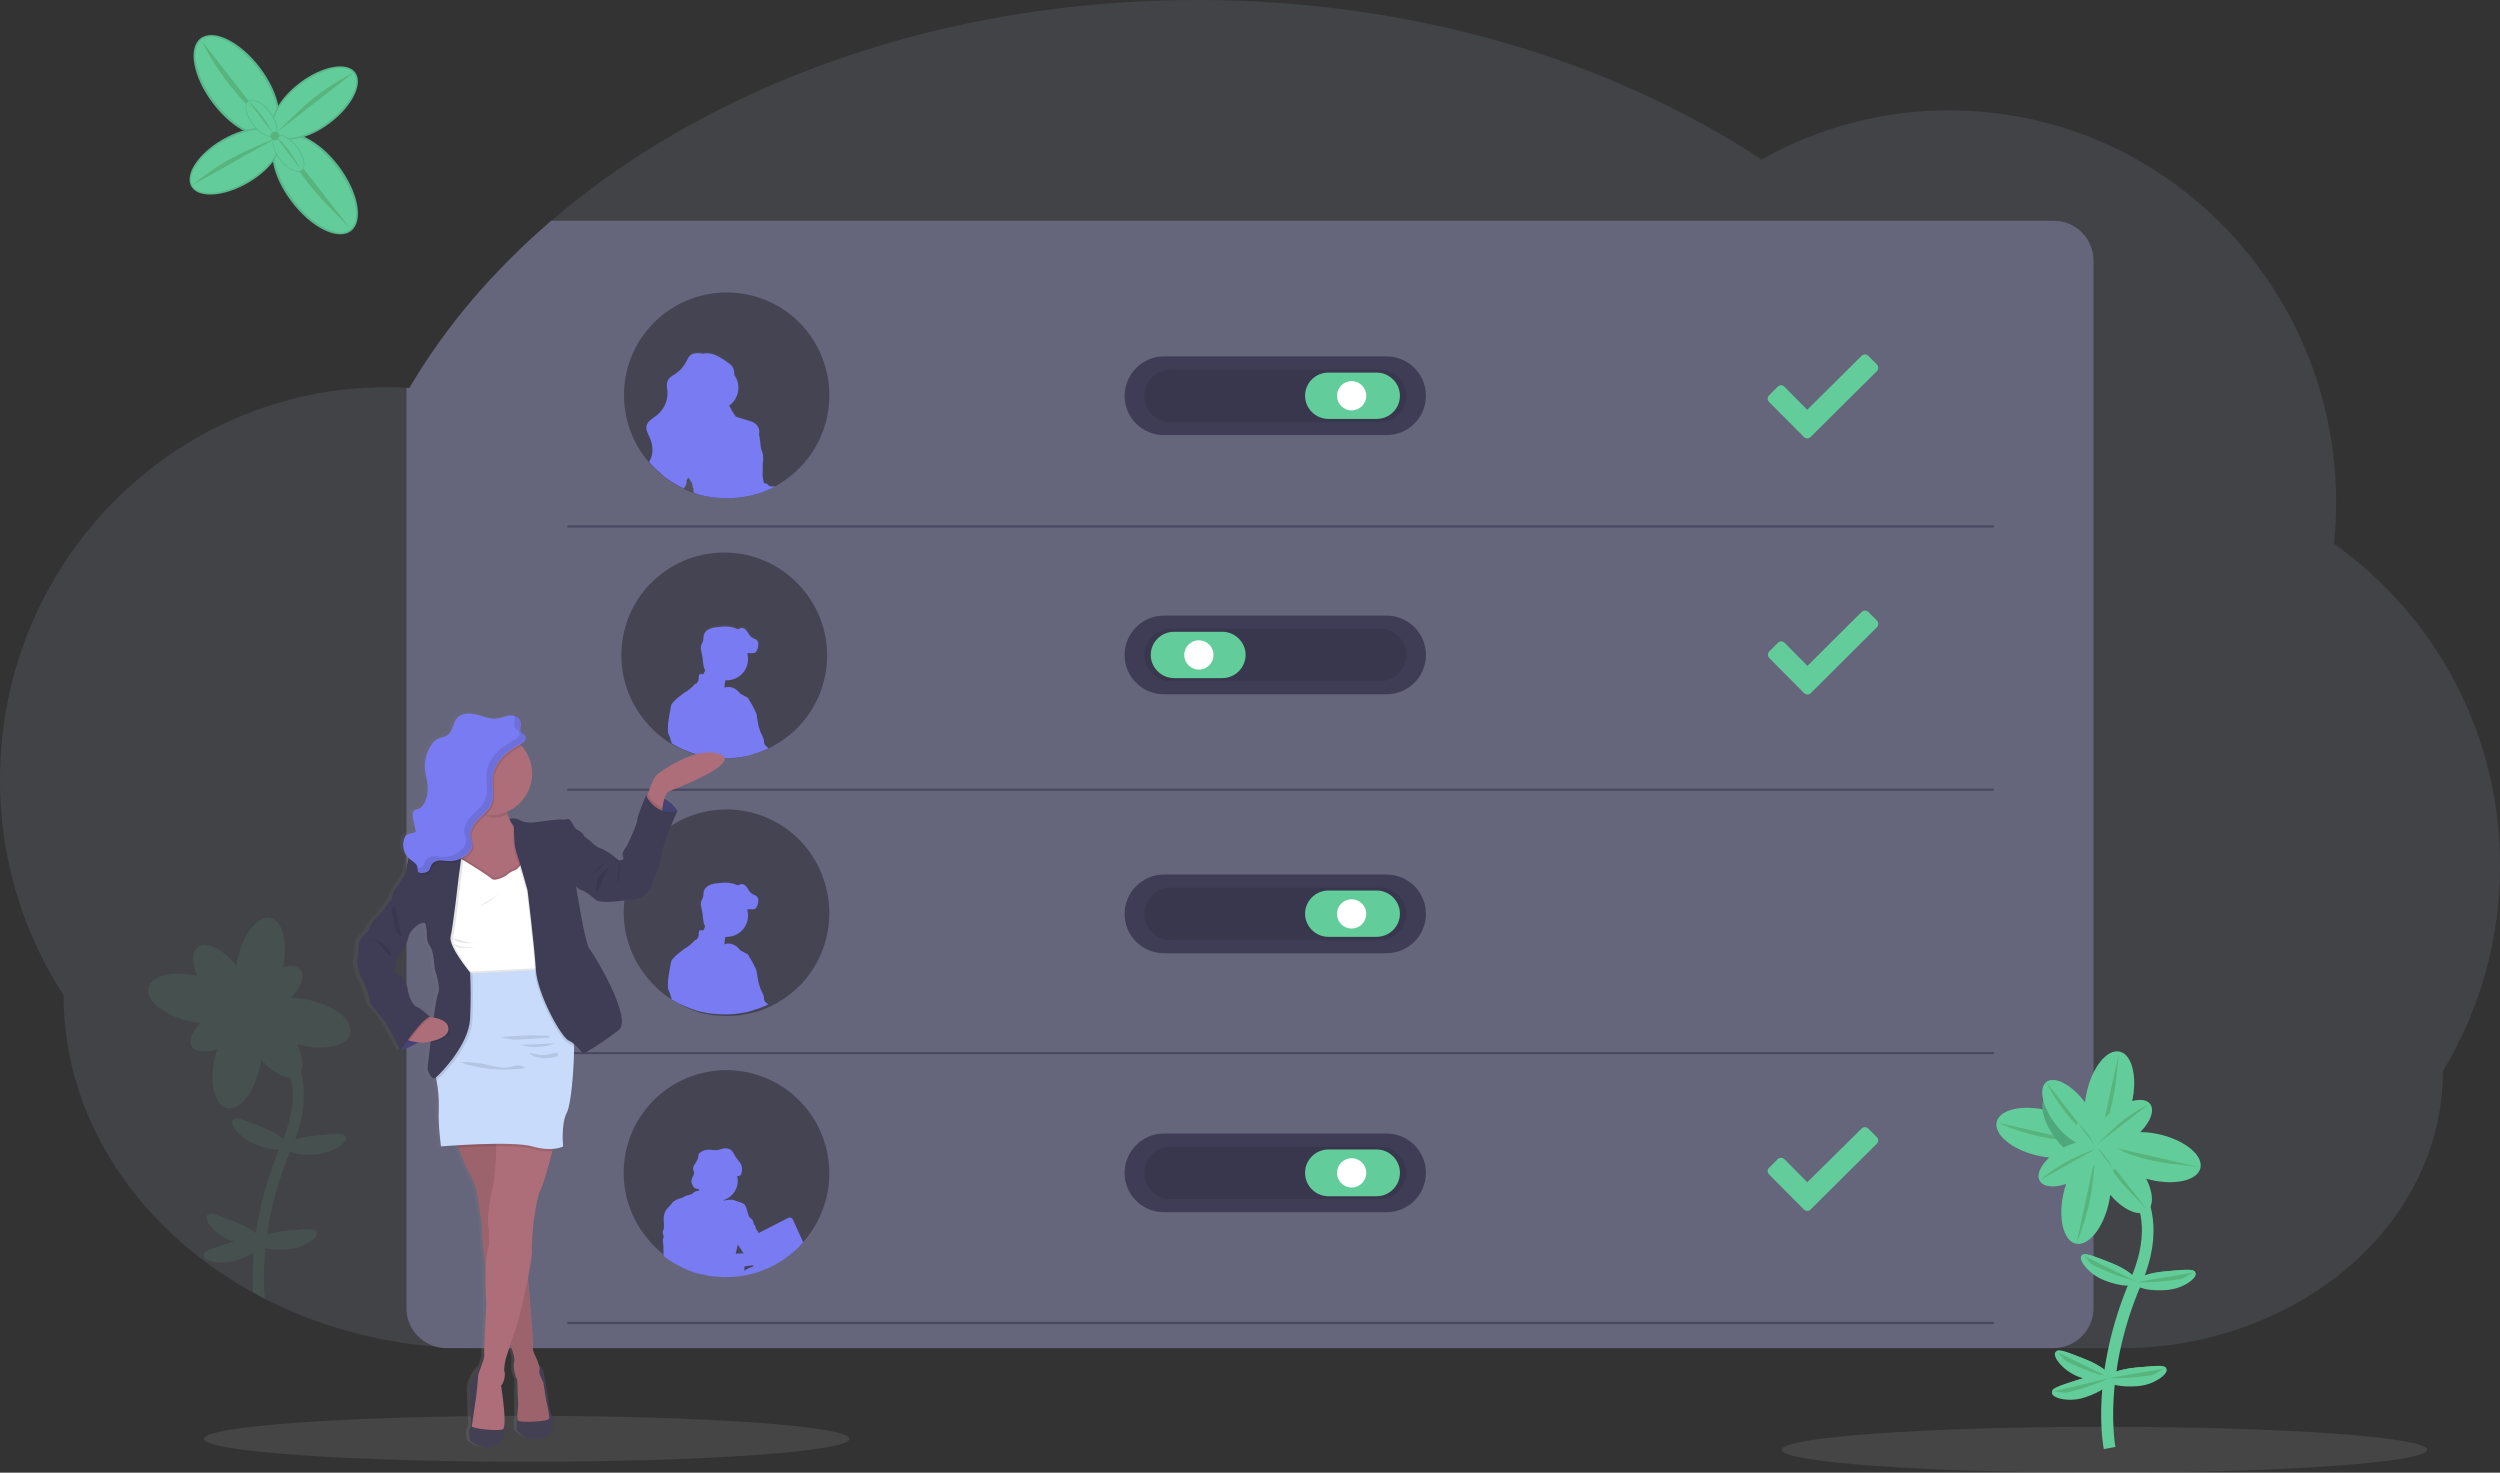 <svg version="1.1" id="ecd5be80-3d6a-430c-932f-46c231ffbb64" xmlns="http://www.w3.org/2000/svg" x="0" y="0" viewBox="0 0 1144 673.9" style="enable-background:new 0 0 1144 673.9" xml:space="preserve"><rect x="0" y="0" width="1144" height="673.9" fill="#333333" stroke="none"/><style>.st0,.st3{opacity:.1;fill:#e6e6e6;enable-background:new}.st3{opacity:.7;fill:none;stroke:#3f3d56;stroke-linecap:round;stroke-miterlimit:10}.st4{fill:#3f3d56}.st5{opacity:.1;enable-background:new}.st6{fill:#62cc9a}.st7{fill:#fff}.st8{opacity:.33;enable-background:new}.st10{fill:#797bf2}.st13{fill:#7105ff}.st15{fill:#4c4981}.st16{fill:#ae6e79}.st17{fill:#444053}.st19,.st21,.st22{opacity:.3;fill:#407d3b;enable-background:new}.st21,.st22{opacity:.1;fill:#62cc9a}.st22{opacity:.3}</style><ellipse class="st0" cx="241" cy="658.4" rx="147.7" ry="10.5"/><path d="M1144 396.2c.1 33.1-9 65.6-26.1 93.9 0 34.6-16.1 66-42.3 88.9-6.6 5.7-13.6 10.8-21.1 15.3-.3.2-.6.4-.9.5-.6.3-1.1.7-1.7 1l-.5.3c-24.8 13.8-52.7 21-81.1 20.8H217.2c-6 0-11.9-.2-17.8-.7-20.9-1.6-41.5-6.4-61.1-14.1-3.8-1.5-7.6-3.1-11.2-4.9-1.7-.8-3.5-1.7-5.2-2.5-1.1-.5-2.1-1.1-3.2-1.7-12.3-6.5-23.9-14.3-34.5-23.4-34-29.2-55.1-69.6-55.1-114.2C10 426.1-.1 391.8 0 356.7c0-99.1 79.2-179.5 177-179.5 3 0 6 .1 9 .3.4 0 .9 0 1.3.1 16.5-28.1 38.5-53.9 65-76.6C324.5 39 430.1 0 547.7 0c98.9 0 189.2 27.5 258.4 73 26.2-14.8 55.8-22.6 85.9-22.5 97.7 0 177 80.4 177 179.5 0 6.3-.3 12.5-1 18.8 47.8 33.9 76.2 88.9 76 147.4z" style="opacity:.1;fill:#c8dbfb;enable-background:new"/><path d="M958 119.3v479.2c0 10.2-8.2 18.4-18.4 18.4H204.4c-1.7 0-3.4-.2-5.1-.7-7.9-2.3-13.4-9.5-13.3-17.7v-421c.4 0 .9 0 1.3.1 16.5-28.1 38.5-53.9 65-76.6h687.3c10.2-.1 18.4 8.2 18.4 18.3z" style="fill:#65657c"/><path class="st3" d="M260 240.9h652M260 361.4h652M260 481.9h652M260 605.4h652"/><ellipse class="st0" cx="963" cy="663.4" rx="147.7" ry="10.5"/><path class="st4" d="M532.6 163.1h101.9c9.9 0 18 8 18 18 0 9.9-8 18-18 18H532.6c-9.9 0-18-8-18-18 .1-9.9 8.1-18 18-18z"/><path class="st5" d="M535.6 169.2h95.9c6.6 0 12 5.4 12 12s-5.4 12-12 12h-95.9c-6.6 0-12-5.4-12-12 .1-6.7 5.4-12 12-12z"/><path class="st6" d="M607.9 170.5h22c5.9 0 10.7 4.8 10.7 10.6 0 5.9-4.8 10.6-10.7 10.6h-22c-5.9 0-10.7-4.8-10.7-10.6 0-5.9 4.8-10.6 10.7-10.6z"/><circle class="st7" cx="618.5" cy="181.1" r="6.7"/><path class="st4" d="M532.6 400.2h101.9c9.9 0 18 8 18 18 0 9.9-8 18-18 18H532.6c-9.9 0-18-8-18-18 .1-10 8.1-18 18-18z"/><path class="st5" d="M535.6 406.2h95.9c6.6 0 12 5.4 12 12s-5.4 12-12 12h-95.9c-6.6 0-12-5.4-12-12 .1-6.6 5.4-12 12-12z"/><path class="st6" d="M607.9 407.5h22c5.9 0 10.7 4.8 10.7 10.6 0 5.9-4.8 10.6-10.7 10.6h-22c-5.9 0-10.7-4.8-10.7-10.6s4.8-10.6 10.7-10.6z"/><circle class="st7" cx="618.5" cy="418.2" r="6.7"/><path class="st4" d="M532.6 518.7h101.9c9.9 0 18 8 18 18 0 9.9-8 18-18 18H532.6c-9.9 0-18-8-18-18 .1-9.9 8.1-18 18-18z"/><path class="st5" d="M535.6 524.7h95.9c6.6 0 12 5.4 12 12s-5.4 12-12 12h-95.9c-6.6 0-12-5.4-12-12 .1-6.6 5.4-12 12-12z"/><path class="st6" d="M607.9 526h22c5.9 0 10.7 4.8 10.7 10.7 0 5.9-4.8 10.7-10.7 10.7h-22c-5.9 0-10.7-4.8-10.7-10.7 0-5.9 4.8-10.7 10.7-10.7z"/><circle class="st7" cx="618.5" cy="536.7" r="6.7"/><path class="st4" d="M532.6 281.7h101.9c9.9 0 18 8 18 18 0 9.9-8 18-18 18H532.6c-9.9 0-18-8-18-18 .1-10 8.1-18 18-18z"/><path class="st5" d="M535.6 287.7h95.9c6.6 0 12 5.4 12 12s-5.4 12-12 12h-95.9c-6.6 0-12-5.4-12-12 .1-6.7 5.4-12 12-12z"/><path class="st6" d="M559.3 310.3h-22c-5.9 0-10.7-4.8-10.7-10.6 0-5.9 4.8-10.6 10.7-10.6h22c5.9 0 10.7 4.8 10.7 10.6-.1 5.9-4.8 10.6-10.7 10.6z"/><circle class="st7" cx="548.6" cy="299.7" r="6.7"/><path class="st8" d="M379.5 181c0 16.6-8.7 31.9-22.9 40.4l-.6.4-1.2.7-1.1.6-.2.1c-.5.2-1 .5-1.5.7-1.6.7-3.2 1.4-4.9 1.9-1.1.4-2.2.7-3.3.9-2.3.6-4.6.9-6.9 1.1-1.4.1-2.9.2-4.3.2-1.7 0-3.5-.1-5.2-.3h-.3c-.6-.1-1.2-.1-1.8-.2-1.9-.3-3.7-.7-5.6-1.2l-.9-.3-.8-.3-.3-.1c-1.6-.5-3.2-1.2-4.8-1.9-2.7-1.2-5.2-2.7-7.6-4.4l-.1-.1-.1-.1-.9-.6-.6-.5c-1.3-1-2.5-2-3.6-3.2-1.1-1-2.1-2.1-3.1-3.3-16.9-19.7-14.7-49.4 5-66.3s49.4-14.7 66.3 5c7.3 8.6 11.3 19.5 11.3 30.8z"/><linearGradient id="SVGID_1_" gradientUnits="userSpaceOnUse" x1="353.471" y1="506.98" x2="353.471" y2="573.894" gradientTransform="matrix(1 0 0 -1 -28 734.96)"><stop offset="0" style="stop-color:gray;stop-opacity:.25"/><stop offset=".54" style="stop-color:gray;stop-opacity:.12"/><stop offset="1" style="stop-color:gray;stop-opacity:.1"/></linearGradient><path d="m354.7 222.2-1.2.4c-.7 0-1.3-.2-1.8-.6l-.4-.4c-.2-.3-.6-.5-.9-.5h-.6c-.1-.1-.2-.2-.2-.4-.2-.9-.4-1.8-.5-2.7-.1-1-.1-2 0-3v-2.4c.1-.9.2-1.8.2-2.7 0-1 0-1.9-.3-2.9-.1-.5-.3-1-.6-1.5-.2-1.4-.4-2.7-.5-4-.1-1-.3-2-.5-3 0-.2.1-.3.1-.5.2-1.7-.4-3.3-1.7-4.4-.4-.3-.8-.6-1.3-.8-.4-.2-.8-.3-1.2-.4l-6.3-2c-.6-.9-1.1-1.8-1.7-2.7-.5-.8-.9-1.7-1.3-2.5 4.2-3.2 5.4-9.1 2.6-13.6-.1-.2-.2-.3-.3-.5 0-.8 0-1.6-.3-2.3v-.1c-.1-.6-.4-1.2-.9-1.7l-.2-.2-.3-.3c-.4-.4-.9-.8-1.4-1.2-2.1-1.6-4.9-3.5-7.4-4.1-1.3-.3-2.6-.3-3.8 0l-.2-.1-.4-.1.3.1c-1.3-.3-2.7-.3-4.1.1-1.6.5-2.2 1.9-2.9 3.3-1.1 2.4-2.8 4.4-5 5.9-1.4.9-3 1.8-3.7 3.3s-.2 3.1-.1 4.7c.4 4.3-1.4 8.5-4.8 11.3-1.9 1.5-4.4 2.8-4.8 5.1-.3 1.7.6 3.4 1.4 4.9 1.5 3.3 2 7.4.3 10.6-.2.3-.4.6-.5.9 1 1.2 2 2.3 3 3.3 1.1 1.1 2.3 2.2 3.6 3.2l.6.5.9.6.1.1.1.1c2.4 1.7 4.9 3.2 7.5 4.5 0-.1 0-.1.1-.2v.2c1.5.7 3.1 1.4 4.7 1.9l.3.1.8.3.9.3c1.8.5 3.6.9 5.5 1.2.6.1 1.2.2 1.8.2h.3c1.7.2 3.4.3 5.1.3 1.4 0 2.8-.1 4.2-.2 2.3-.2 4.6-.6 6.8-1.2.3-.1.5-.1.8-.2.8-.2 1.6-.5 2.4-.7 1.6-.5 3.3-1.2 4.8-1.9.5-.2 1-.5 1.5-.7l.2-.1 1.2-.6c0 .1 0 .1 0 0zm-40-1.3v-1.1c0-.2.1-.3.2-.4v.5c-.1.3-.1.6-.2 1z" style="fill:url(#SVGID_1_)"/><path class="st10" d="m354.7 222.3-1.2.4c-.7 0-1.3-.2-1.9-.6l-.4-.4c-.2-.3-.6-.5-.9-.5h-.6c-.1-.1-.2-.2-.2-.4-.2-.9-.4-1.8-.5-2.7-.1-1-.1-2 0-3v-2.4c.1-.9.2-1.8.2-2.7s0-1.9-.3-2.8c-.1-.5-.3-1-.6-1.5-.2-1.3-.4-2.7-.5-4-.1-1-.3-2-.5-3 0-.2.1-.3.1-.5.2-1.6-.4-3.3-1.8-4.3-.4-.3-.8-.6-1.3-.8-.4-.2-.8-.3-1.2-.4l-6.4-2c-.6-.9-1.2-1.7-1.7-2.6-.5-.8-1-1.6-1.3-2.5 4.3-3.1 5.5-9 2.6-13.5-.1-.2-.2-.3-.3-.5 0-.8 0-1.6-.3-2.3v-.1c0-.2-.1-.5-.2-.7-.2-.3-.4-.7-.6-1l-.2-.2-.3-.3c-.4-.4-.9-.8-1.4-1.1-2.1-1.5-4.9-3.4-7.5-4-1.3-.3-2.6-.3-3.9 0l-.2-.1-.4-.1.3.1c-1.4-.3-2.8-.3-4.1.1-1.7.5-2.3 1.8-3 3.3-1.1 2.3-2.9 4.4-5 5.8-1.4.9-3 1.7-3.7 3.3s-.2 3.1-.1 4.6c.4 4.3-1.5 8.4-4.8 11.1-1.9 1.5-4.4 2.7-4.8 5.1-.3 1.7.7 3.3 1.4 4.9 1.5 3.3 2 7.3.3 10.5-.2.3-.4.6-.5.9 1 1.1 2 2.2 3.1 3.3 1.2 1.1 2.4 2.2 3.6 3.2l.6.5.9.6.1.1.1.1c2.4 1.7 5 3.2 7.6 4.4 0-.1 0-.1.1-.2.1-.2.1-.4.2-.5.4-.6.7-1.3.9-2v-1.1c0-.2.1-.3.2-.4.1-.2.3-.4.4-.6.1-.1.1-.2.2-.3.1.1.2.3.3.5.4.5.7 1.1 1.1 1.7.3.4.5.8.5 1.3-.1.3-.1.6 0 .8.1.4.6.6.5 1-.2.4-.2.8 0 1.2.1.2.3.4.4.6l.3.1.8.3.9.3c1.8.5 3.7.9 5.6 1.2.6.1 1.2.2 1.8.2h.3c1.7.2 3.4.3 5.2.3 1.5 0 2.9-.1 4.3-.2 2.3-.2 4.7-.6 6.9-1.1.3-.1.5-.1.8-.2.8-.2 1.6-.5 2.5-.7 1.7-.5 3.3-1.2 4.9-1.9.5-.2 1-.4 1.5-.7l.2-.1.9-.8z"/><path class="st8" d="M378.5 300c0 7.9-2 15.6-5.8 22.6-.8 1.5-1.7 2.9-2.6 4.2-.9 1.4-2 2.7-3.1 4-.1.1-.1.2-.2.2-.4.5-.9 1-1.3 1.5l-.5.5c-.5.5-1 1-1.6 1.5l-.2.2c-.3.2-.5.5-.8.7-1.4 1.2-2.9 2.4-4.4 3.4-.8.5-1.6 1.1-2.4 1.5l-.6.4-1.2.7-.8.4-.3.2-.2.1c-.3.2-.7.3-1 .5-.2.1-.3.2-.5.2l-1 .4c-.9.4-1.8.7-2.7 1.1l-1.2.4h-.1c-.1 0-.2.1-.3.1l-.2.1-.7.2-.2.1-.3.1-.4.1c-.1 0-.2.1-.3.1l-.7.2c-.5.1-1 .3-1.6.4-1.8.4-3.6.6-5.4.8-1.4.1-2.7.2-4.1.2h-.3c-1.3 0-2.6-.1-3.9-.2l-1.1-.1h-.7l-1.6-.2-1.3-.2-.3-.1c-.6-.1-1.2-.2-1.8-.4h-.1c-.7-.1-1.4-.3-2.1-.5l-.9-.3-.8-.3-.3-.1c-1.6-.5-3.2-1.2-4.8-1.9-1.1-.5-2.1-1-3.1-1.6l-.5-.3-.7-.4-.4-.2c-1-.6-2-1.3-3-2l-.1-.1-.1-.1-.9-.6-.6-.5c-1.3-1-2.5-2-3.6-3.2-1.1-1-2.1-2.1-3.1-3.3-16.9-19.7-14.7-49.4 5-66.3s49.4-14.7 66.3 5c7.5 8.7 11.5 19.5 11.5 30.8z"/><linearGradient id="SVGID_2_" gradientUnits="userSpaceOnUse" x1="356.606" y1="388.04" x2="356.606" y2="449.045" gradientTransform="matrix(1 0 0 -1 -28 734.96)"><stop offset="0" style="stop-color:gray;stop-opacity:.25"/><stop offset=".54" style="stop-color:gray;stop-opacity:.12"/><stop offset="1" style="stop-color:gray;stop-opacity:.1"/></linearGradient><path d="m351 341.8-.3-.3-.2-.2c-.7-.5-1-1.4-.9-2.2v-.3c-.3-1-.7-2-1.2-3-.3-.5-.6-1.3-.8-2.1-.4-1-.6-1.9-.6-1.9v-.3c-.1-.6-.5-2.4-.7-4.1v-.3c-.4-2.1-3.9-7.8-3.9-7.8 0-.1-.1-.1-.1-.2-.8-.4-3.5-1.9-3.5-1.9-2-2.5-3.9-3.1-5.2-3.2H332.7c-.2 0-.3.1-.5.1l-.2.1c-.1 0-.2.1-.3.1l-.1.5c-.1-1.2 0-2.4.3-3.6l.1-.3h.6c5.4-.1 9.7-4.5 9.7-9.9 0-.9-.1-1.7-.4-2.6v-.1l.3-.1c1.2-.5 2.7.3 3.7-.5.4-.4.6-.8.7-1.3.3-.7.4-1.3.5-2v-.7c0-.5-.2-.9-.5-1.3-.6-.8-1.7-.9-2.5-1.5-.7-.5-1.2-1.2-1.6-1.9-.4-.7-.9-1.4-1.5-1.9-.6-.6-1.5-.7-2.3-.4-.2.2-.5.3-.8.4-.3 0-.6-.1-.8-.2-2.8-1.3-6-1.1-9-.7-1.2.1-2.4.4-3.5.9s-2 1.5-2.4 2.6c-.3.9-.1 2-.4 2.9-.2.6-.6 1.2-.8 1.8-.1.3-.2.7-.2 1v-.1.7c.2 1.2.4 2.4.7 3.6.4 2 .2 4.1 1 5.9l.3.6c-.3.6-.6 1.3-.9 1.9-.2 0-.3-.1-.5-.1h-.8c-.1 0-.2.1-.3.1l-.1.1h-.1l-.1.1v.1c-.1.1-.1.2-.1.4v.1c0 .2 0 .4-.1.6s0 .3 0 .4v.4c0 .1 0 .3-.1.4l-.1.5-.1.1c-.1.1-.1.3-.2.4l-.3.4c-.1.1-.2.2-.2.4l-.1.1c-.1 0-.1 0-.2.1-.1-.2-.4-.2-1.2.9-1.2 1.2-2.5 2.3-4 3.1 0 0-5.9 4.2-6.2 6.1s-2.2 10.3-1.2 13.1c.1.4.4.9.7 1.6v.1s.3 1.1.8 2.8c.1.1.2.2.4.2l.7.4.5.3c1 .6 2.1 1.1 3.1 1.6 1.6.7 3.1 1.3 4.8 1.9l.3.1.8.3.9.3c.7.2 1.4.4 2.1.5h.1c.6.1 1.2.3 1.8.4l.3.1 1.3.2 1.6.2h.5l1.1.1c1.3.1 2.6.2 3.9.2h.3c1.4 0 2.8-.1 4.1-.2 1.8-.2 3.6-.4 5.4-.8.5-.1 1.1-.2 1.6-.4l.7-.2c.1 0 .2 0 .3-.1l.4-.1.3-.1.2-.1.7-.2.2-.1c.1 0 .2-.1.3-.1h.1l1.2-.4c.9-.3 1.8-.7 2.7-1.1l1-.4c.2-.1.3-.1.5-.3-.3-.3-.4-.5-.6-.7zm-19.4-26.5z" style="fill:url(#SVGID_2_)"/><path class="st10" d="m351 341.8-.3-.3-.2-.2c-.7-.5-1-1.3-.9-2.2v-.3c-.3-1-.7-2-1.2-2.9-.3-.5-.6-1.3-.8-2.1-.4-1-.6-1.9-.6-1.9v-.3c-.1-.6-.5-2.4-.7-4v-.3c-.4-2.1-3.9-7.7-3.9-7.7 0-.1-.1-.1-.1-.2-.8-.4-3.5-1.9-3.5-1.9-2-2.5-3.9-3.1-5.2-3.1H332.7c-.2 0-.3.1-.5.1l-.2.1c-.1 0-.2.1-.3.1l-.1.5c-.1-1.2 0-2.4.3-3.6 0-.1.1-.2.1-.3h.6c5.3 0 9.7-4.3 9.7-9.7 0-.9-.1-1.8-.4-2.7v.1h.2c1.2-.4 2.7.3 3.7-.5.4-.4.6-.8.7-1.3.3-.6.4-1.3.5-2v-.7c0-.5-.2-.9-.5-1.3-.6-.8-1.7-.9-2.5-1.5-.7-.5-1.2-1.2-1.6-1.9-.4-.7-.9-1.4-1.5-1.9s-1.5-.7-2.3-.4c-.2.2-.5.3-.8.4-.3 0-.6-.1-.8-.2-2.8-1.3-6-1.1-9-.7-1.2.1-2.4.4-3.5.9s-2 1.4-2.4 2.6c-.3.9-.1 1.9-.4 2.9-.2.6-.6 1.2-.8 1.8-.1.3-.2.7-.2 1v-.1.7c.2 1.2.4 2.4.7 3.6.4 1.9.2 4 1 5.8l.3.6-.9 1.8c-.2 0-.3-.1-.5-.1h-.9c-.1 0-.2.1-.2.1l-.1.1h-.1l-.1.1v.1c-.1.1-.1.2-.1.4v.1c0 .2 0 .4-.1.6s0 .3 0 .4v.4c0 .1 0 .3-.1.4l-.1.5-.1.1c-.1.1-.1.3-.2.4-.1.1-.1.1-.2.1-.1.1-.2.2-.2.4l-.1.1c-.1 0-.1 0-.2.1-.1-.1-.4-.1-1.2.9-1.2 1.2-2.5 2.3-4 3.1 0 0-5.9 4.1-6.2 6s-2.2 10.1-1.2 12.9c.1.4.4.9.7 1.6v.1s.3 1.1.8 2.7l.4.2.7.4.5.3c1 .6 2.1 1.1 3.1 1.6 1.6.7 3.1 1.3 4.8 1.9l.3.1.8.3.9.3c.7.2 1.4.4 2.1.5h.1c.6.1 1.2.3 1.8.4l.3.1 1.3.2 1.6.2h.5l1.1.1c1.3.1 2.6.2 3.9.2h.3c1.4 0 2.8-.1 4.1-.2 1.8-.2 3.6-.4 5.4-.8.5-.1 1.1-.2 1.6-.4l.7-.2c.1 0 .2 0 .3-.1l.4-.1.3-.1.2-.1.7-.2.2-.1c.1 0 .2-.1.3-.1h.1l1.2-.4c.9-.3 1.8-.7 2.7-1.1l1-.4c.2-.1.3-.1.5-.2-.3-.4-.4-.5-.6-.7zm-19.4-26.1z"/><path class="st8" d="M379.5 418c0 7.9-2 15.6-5.8 22.6-.8 1.5-1.7 2.9-2.6 4.2-.9 1.4-2 2.7-3.1 4-.1.1-.1.2-.2.2-.4.5-.9 1-1.3 1.5l-.5.5c-.5.5-1 1-1.6 1.5l-.2.2c-.3.2-.5.5-.8.7-1.4 1.2-2.9 2.4-4.4 3.4-.8.5-1.6 1.1-2.4 1.5l-.6.4-1.2.7-.6.3h-.1l-.2.1-.3.2-.2.1-1 .5-.5.2-1 .4-1.4.6-.8.3-.5.2-1.2.4h-.1l-.3.1-.2.1-.7.2-.2.1H345.2l-.4.1c-.1 0-.2.1-.3.1l-.7.2c-.5.1-1 .3-1.6.3-.9.2-1.7.3-2.6.5s-1.8.3-2.8.3c-1.4.1-2.7.2-4.1.2h-.3c-1.3 0-2.6-.1-3.9-.2l-1.1-.1H326.8c-.5 0-1-.1-1.4-.2h-.1l-1.3-.2-.3-.1c-.6-.1-1.2-.2-1.8-.4h-.1c-.7-.2-1.4-.3-2.1-.5l-.9-.3-.8-.3-.3-.1-.7-.3-.5-.2c-.4-.1-.7-.3-1.1-.4l-.4-.2-.5-.2c-.5-.2-1-.4-1.5-.7-1.1-.5-2.1-1-3.1-1.6l-.5-.3-.7-.4-.4-.2c-.5-.3-1-.6-1.5-1-.5-.3-1-.7-1.5-1l-.1-.1-.1-.1-.9-.6-.6-.5c-1.3-1-2.5-2-3.6-3.2-1.1-1-2.1-2.1-3.1-3.3-17-19.6-14.9-49.3 4.8-66.3 19.6-17 49.3-14.9 66.3 4.8 7.5 8.9 11.5 19.9 11.5 31.3z"/><g style="opacity:.3"><path class="st13" d="M345.3 463.2v-.1.1zM308.4 461.6l-.2-.1c.1 0 .1.1.2.1z"/></g><path class="st8" d="M379.5 537c0 7.9-2 15.6-5.8 22.6-.8 1.5-1.7 2.9-2.6 4.2-.9 1.4-2 2.7-3.1 4l-.2.2c-.4.5-.9 1-1.3 1.5l-.1.2-.4.4c-.5.5-1 1-1.6 1.5l-.2.2c-.3.2-.5.5-.8.7-1 .9-2.1 1.8-3.3 2.6l-.2.1-.4.3c-.2.1-.4.3-.5.4-.8.5-1.6 1.1-2.4 1.5l-.4.2-.3.2-1.2.7-.6.3h-.1l-.2.1-.3.2-.2.1-1 .5-.5.2-1 .4-1.4.6-.8.3-.5.2-.2.1-1 .3h-.1l-.3.1-.2.1-.3.1-.4.1-.2.1H345.1l-.4.1c-.1 0-.2.1-.3.1l-.7.2c-.5.1-1 .3-1.6.3-.9.2-1.7.3-2.6.5-.5.1-1 .1-1.6.2h-.2l-1 .1c-1.4.1-2.7.2-4.1.2h-1.1c-1 0-2.1-.1-3.1-.2h-.3l-.8-.1h-.5l-1-.1-.5-.1h-.1l-1.3-.2-.3-.1-.8-.2-.4-.1-.6-.1h-.1c-.7-.2-1.4-.3-2.1-.5l-.4-.1h-.1l-.4-.1-.4-.1-.4-.1-.3-.1-.7-.3-.5-.2-.4-.3-.6-.2-.4-.2-.5-.2c-.5-.2-1-.4-1.5-.7-.8-.4-1.6-.7-2.3-1.2-.3-.1-.5-.3-.8-.4l-.2-.1-.2-.1-.7-.4-.4-.2c-.5-.3-1-.6-1.5-1-.5-.3-1-.7-1.5-1l-.1-.1-.1-.1-.4-.3-.5-.3-.1-.1c-.2-.2-.4-.3-.6-.4-1.3-1-2.5-2-3.6-3.2-1.1-1-2.1-2.1-3.1-3.3-17-19.6-14.9-49.3 4.7-66.3s49.3-14.9 66.3 4.7c7.6 8.7 11.6 19.7 11.6 31.1z"/><path class="st10" d="M362.8 558c-.4-.8-1.3-1.1-2.1-.7l-13.7 7c0-.2-.1-.4-.2-.5 0-.4-.2-.8-.6-1l-.3-.3v-.3c0-.2 0-.5-.2-.7 0-.5-.3-1-.8-1.3v-.3c0-.2-.1-.4-.2-.6 0-.7-.5-1.3-1.5-2.1-.4-.4-.6-.8-.8-1.3v-.1c-.2-.7-.3-1.4-.6-2.1-.1-.4-.2-.8-.4-1.2-.7-1.9-1.5-1.7-1.9-2s-2.5-.8-3.6-1.3c-.9-.5-4 0-4.9.2v-.2c4.6-1.4 7.4-6.1 6.4-10.8l-.1-.2c.5 0 1-.1 1.4-.3.4-.3.6-.7.6-1.2.3-.9.3-1.8.2-2.7 0-.1-.1-.2-.1-.3s0-.2-.1-.2v-.2c-.1-.3-.2-.6-.3-.8v.1c-.7-1.1-1.5-2.1-2.3-3.1-.8-1.2-1.3-2.7-2.5-3.5-1.3-.7-2.8-.7-4.1-.2-.6.2-1.3.4-1.9.5-1.1 0-2.2 0-3.3-.2-1.6-.1-3.1.3-4.4 1.2-.3.2-.5.4-.7.7-.2.4-.3.9-.3 1.3-.1.8-.4 1.6-.9 2.4-.3.6-.8 1.1-1.1 1.7-.3.6-.4 1.3-.3 1.9.1.3.3.6.4 1 0 .8-.2 1.6-.7 2.3-.3.7-.5 1.4-.5 2.2 0 .6.3 1.1.6 1.6.1.1.1.3.2.4v.1c.1.1.1.2.2.3l.1.1.2.2c.6.4 1.3.6 2 .6.1.1.1.2.2.3v.4c-.1 0-2.1.3-2.7 1.1-.7.6-1.5.9-2.4 1 0 0-2 .7-1.9.8s-.6.4-1.8.7-3.3 1.5-3.3 1.8-3.2 3.5-3.2 3.8c-.6 1.1-.9 2.4-.9 3.7.1 2.2.3 4.9-.2 5.3s0 2.2 0 2.2c.3.4.3.9 0 1.3-.4.7.1 3.8.1 3.8v3.2c.1.5.2.9.2 1.4l.1.1.5.3.4.3.1.1.1.1c.5.3 1 .7 1.5 1 .5.3 1 .6 1.5 1l.4.2.7.4.2.1.2.1c.3.2.5.3.8.4.8.4 1.5.8 2.3 1.2.5.2 1 .5 1.5.7l.5.2.4.2.6.2.5.2.5.2.7.3.3.1.4.1.4.1.4.1h.1l.4.1c.7.2 1.4.4 2.1.5h.1l.6.1.4.1.8.2.3.1 1.3.2h.1l.5.1 1 .1h.5l.8.1h.3c1 .1 2 .1 3.1.2h1.1c1.4 0 2.8-.1 4.1-.2l1-.1h.2c.5-.1 1-.1 1.6-.2.9-.1 1.7-.3 2.6-.5.5-.1 1.1-.2 1.6-.3l.7-.2c.1 0 .2 0 .3-.1l.4-.1H345.1l.2-.1.4-.1.3-.1.2-.1.3-.1h.1l1-.3.2-.1.5-.2.8-.3 1.4-.6 1-.4.5-.2 1-.5.2-.1.3-.2.2-.1h.1l.6-.3 1.2-.7.3-.2.4-.2 2.4-1.5c.2-.1.4-.3.5-.4h.2l.2-.3.2-.1c1.1-.8 2.2-1.7 3.3-2.6.3-.2.5-.5.8-.7l.2-.2c.5-.5 1.1-1 1.6-1.5l.4-.4.1-.2c.5-.5.9-1 1.3-1.5l-4.7-10.4zM340 573.6l-.3.1c0-.1 0-.1.1-.2 0 0-1.5.1-3.1.2 0-.3 0-.5.1-.8.4-1.1.6-2.2.8-3.4l2.7 4.1h-.3zm.5 7.8v-.4l.2-.2c0-.4-.1-.9-.1-1.3h.2l2.8-.4s.4 0 1-.1l.2.5c-1.3.4-2.5.9-3.6 1.6-.1 0-.3.1-.7.3z"/><path class="st6" d="m858.9 166.8-4-4c-.8-.8-2.2-.8-3 0L827 187.5l-10.5-10.6c-.8-.8-2.1-.8-3 0l-4 4c-.8.8-.8 2.2 0 3l16 16.1c.8.8 2.2.8 3 0l30.3-30.1c.9-.8.9-2.2.1-3.1 0 .1 0 0 0 0zM858.9 284l-4-4c-.8-.8-2.2-.8-3 0l-24.8 24.7-10.5-10.6c-.8-.8-2.1-.8-3 0l-4 4c-.8.8-.8 2.2 0 3l16 16.1c.8.8 2.2.8 3 0l30.3-30.2c.8-.9.8-2.2 0-3zM858.9 520.4l-4-4c-.8-.8-2.2-.8-3 0L827 541l-10.5-10.6c-.8-.8-2.2-.8-3 0l-4 4c-.8.8-.8 2.2 0 3l16 16.1c.8.8 2.2.8 3 0l30.3-30.1c.9-.8.9-2.1.1-3z"/><linearGradient id="SVGID_3_" gradientUnits="userSpaceOnUse" x1="2127.291" y1="72.809" x2="2127.291" y2="409.243" gradientTransform="rotate(180 1187 367.48)"><stop offset="0" style="stop-color:gray;stop-opacity:.25"/><stop offset=".54" style="stop-color:gray;stop-opacity:.12"/><stop offset="1" style="stop-color:gray;stop-opacity:.1"/></linearGradient><path d="M163.7 448.1c1.8 2.7 3.6 8.8 3.5 9.8s5 6.7 6.4 8.5c1.2 1.6 2.2 3.4 3.1 5.2l4.7 8.8c2.9-1 5.8-2.3 8.5-3.8l1.7.2c1.3-.1 2.6-.3 3.9-.6 0 .2-.1.4-.1.7-.8 6.6-1.4 12-1.4 12s1.6 5.8 3.8 4l.1-.1c.1.3.1.6.2 1 .9 4.5 1.2 9.1 1.1 13.7-.4 6.8 1 17.1 1 17.1s3.1-.3 7.7-.5c.1.3.3.7.4 1 .4 1.1.9 2.4 1.4 3.7l.1.2c.1.2.1.3.2.5l.1.3.2.4.2.5.1.3.3.7c0 .1.1.1.1.2.1.2.1.4.2.5l.1.2.2.5.1.2c.3.7.6 1.4.9 1.9v.1l.3.5v.1l.3.4c.1.2.2.3.2.4 2 3.1 3.5 8.6 3.5 8.6l1.9 11.3s.4 2.8.6 5.2c.1.9.1 1.8.1 2.4 0 .2 0 .6.1 1.1v.2c.2 2.1.6 6 1.1 10.6.1.9.2 1.9.3 2.8-.3 5.7-.2 11.5.3 17.2 0 0-1.3 21.4-1 23.4.2 1.2-.8 3.8-1.6 6l-.3-.2s-4.8 5-4.7 10.8.5 13.5.5 13.5.4 3.2-.5 4 0 5.3 0 5.3 8.4 7.7 15.4-.6c0 0 1.4-4.8.8-7.8 0-.3-.1-.6-.2-1-.1-3.3-.4-6.6-.8-9.9l-.8-6c.9-.1 2.2-4.8 1.6-6s.5-6 .5-6l2.1-6.5c.1.2.2.4.3.7v.1c0 .1.1.2.1.3v.1l.4 1 .1.3v.1c.1.4.3.7.4 1.1l.1.3v.1c.1.4.2.7.3 1v.1l.1.3V622.5c-.3 2.3-.1 4.7.6 6.9v.1c0 .1.1.2.1.3s0 .1.1.2c0 .1.1.2.2.4s.2.4.4.6l-.3 23s3.3 5.1 10.9 4 6.5-9.3 5.4-10.7-1.6-7.1-1.6-7.1-1.3-9.5-2.2-12.9c-.2-1.3-1-2.4-2.1-3-.3-1.1-.8-2.1-.9-2.2-.8-1.5-1.4-3-1.9-4.6-.2-.5-.2-1.1-.1-1.7v-2.1c-.2-5.8-1.6-21.7-2.3-29.9 1.2-6.1 1.9-10.8 1.8-11.5-.5-1.6.7-13.1.7-13.1s1.4-11.7 3.4-15.4c1.3-2.4 3.9-11.6 5.4-17.6.1-.4.2-.7.3-1.1 1.7-.1 3.3-.4 4.8-1.2 0 0-1.2-10.2 1.7-15.5 2-3.6 3.3-19.7 3.4-30.2v-1.5c2.4 2 4 4.7 4.6 4.5 5.8-3 11.4-6.5 16.7-10.3 6.5-5.3-11.7-34.9-13.7-37.2S263 405 263 405c.6.8 1.5 1.4 2.5 1.8 1.3.3 3.8 2.1 6.6 4.4s15.4 0 15.4 0c9.2.4 10.9-7.4 10.9-7.4s4.5-10.6 4.7-14.3 7-19 7-19c-1.5-2.4-3.6-4.3-6.1-5.5.5-1.6 1.2-3 2.2-3.5 2.9-1.2 34.6-13 23.4-17s-28.5 9-28.5 9-.9.3-2.3 3.2c-.8 1.5-1.7 4.1-2.5 6.3-.1.2-.2.4-.2.6h-.5s-4.1 8.9-4.1 11-5 12.2-5 12.2-2.5 2.6-1.6 4.6-2 1.6-2 1.6l-3.9-3.1s-3.4-2.2-5-2.5-4.4-3.3-4.4-3.3-3.2-2.1-2.9-2.5-1.8-2-2.9-2.5-1.7-1.7-2.9-3.8-3-.5-3.8-.9-12 1-13.1 1.3-5.1.4-7.1-1.1c-1.4-.8-3-1-4.5-.5-.4-.9-.8-1.8-1-2.7-.1-.2-.1-.3-.1-.5 7-3 11.6-9.9 11.6-17.6 0-4.6-1.7-9.1-4.8-12.6-.3-.3-.5-.6-.8-.9 1.1-.5 2.6-1.6 2.7-2.9 0-.5-.2-1-.5-1.3-.4-.5-1-.7-1.4-1.1-.4-.5-.6-1.1-.6-1.8 0-.8.2-1.7.2-2.5 0-.3 0-.7-.1-1-.5-1.4-1.8-2.4-3.3-2.6v.1c-.6-.1-1.2-.1-1.8-.1-2.1.2-4 1.1-6 1.4-3.2.4-6.3-1-9.4-1.8s-6.9-.8-9 1.5-2 6.4-4.7 8.1c-1.2.8-2.8.9-4.1 1.5-1.5.7-2.7 1.9-3.5 3.3-2.1 3.3-3 7.1-2.6 11 .2 2.1.8 4.1 1.1 6.2.3 2.2.1 4.4-.4 6.5-.6 2.2-1.8 4.5-4 5.2-.5.1-1 .3-1.5.5-1.3.8-1.1 2.6-.8 4l1.3 5.9c-1.3.9-3.2.5-4.4 1.5-.5.4-.8 1-1 1.6-1.1 3.1-.3 6.6 2 8.9 0 .1-.1.2-.1.3s-.1.5-.2.8c-1.1 5.1-.7 5.7-1.4 6.6-1.3 2.3-2.8 4.5-4.4 6.6-1 1.2-1.5 2.7-1.6 4.2 0 0-5.4 7.8-7 8.7s-4.3 6.9-4.3 6.9-4.2 2.7-4.2 5.8c-.1 2.6-.3 5.1-.8 7.7-.3.4.4 5.8 2.2 8.6zm15.3-4.8c.8-1.2 0-3.6 0-3.6s5.3-6.9 6-10.8 5.5-6.6 5.5-6.6 2.5-1 2.7 0 .6 3.1.6 3.1-.4 5.1 1.4 7.1 2.2 10.6 2.2 10.6 3 8.5 1.6 11.1c-.5.9-1.3 5.5-2.1 11.1-.7-.1-1.4-.2-2-.2-.6-.5-4.2-3.8-6.1-4.5-2.1-.7-4-6.5-4.1-7.8s-1.9-5.7-3.7-6.5-2.8-1.7-2-3z" style="fill:url(#SVGID_3_)"/><path class="st15" d="M310 371c-3-4.9-8.7-7.6-14.4-6.8v10.3h6.2l4.9-1.3 3.3-2.2z"/><path class="st5" d="M310 371c-3-4.9-8.7-7.6-14.4-6.8v10.3h6.2l4.9-1.3 3.3-2.2z"/><path class="st16" d="m295.2 366.9 7.6 5.4s.1-1.1.3-2.5c.4-2.8 1.2-6.9 3.1-7.7 2.8-1.2 34.1-13 23-17s-28.1 9-28.1 9-.9.3-2.3 3.2c-.7 1.5-1.7 4.1-2.4 6.2-.7 1.9-1.2 3.4-1.2 3.4z"/><path class="st15" d="m234.1 375.1-.9-.4-2.4 2.8 2 4.3 3.4-1.4-.8-3.4z"/><path class="st17" d="M245.6 624.6s2.2-.3 3.1 3.2 2.2 12.9 2.2 12.9.5 5.8 1.6 7.1 2.1 9.6-5.4 10.6-10.7-4-10.7-4l.3-23 8.9-6.8zM219.6 625.6s-4.7 5-4.6 10.7.5 13.5.5 13.5.4 3.2-.5 4 0 5.3 0 5.3 8.3 7.7 15.2-.7c0 0 1.4-4.7.8-7.8s-2.1-16.8-2.1-16.8l-9.3-8.2z"/><path class="st16" d="M208 520.6s4.8 13.3 6.8 16.3 3.4 8.6 3.4 8.6l1.8 11.3c.4 2.5.6 5.1.6 7.7-.1 2.5 4.6 39.7 4.6 39.7l7.4 9.4s3.3 6.6 2.7 9.3.4 7.1 1.4 8.4c0 0 .2 8.6.4 10.5s-1 7.4 0 8.3 13.9.5 14.2-1-1.6-9.2-1.6-9.2l-1.1-7.4s-2.3-4-1.8-5.4-1-4.4-1-4.7-2.5-4.6-2-6.2-2.7-37.1-2.7-37.1l-9-63.5-24.1 5z"/><path class="st5" d="M208 520.6s.7 2 1.7 4.6c1.6 4.1 3.8 9.8 5.1 11.7 2 3.1 3.4 8.6 3.4 8.6l1.8 11.3c.4 2.5.6 5.1.6 7.6 0 1 .7 7.4 1.5 14.8 1.3 11.3 3 24.9 3 24.9l7.4 9.4s.4.8.8 1.8c.9 2.2 2.2 5.7 1.9 7.5-.5 2.7.4 7.1 1.4 8.4 0 0 .2 8.6.4 10.5s-1 7.4 0 8.3 13.9.5 14.2-1-1.6-9.2-1.6-9.2l-1.1-7.4s-2.3-4-1.8-5.4-1-4.4-1-4.7-2.5-4.6-2-6.2c.3-1.3-1.4-22.1-2.3-31.9-.3-3.1-.5-5.1-.5-5.1l-7.8-54.6-.6-4.4-.6-4.5-23.9 5z"/><path class="st16" d="M215.9 652.7c-.1 1 12.4 2.4 14.2 1.3s0-14.1 0-14.1l-.8-6c.9-.1 2.2-4.8 1.6-6s.5-6 .5-6l2.1-6.5 1.3-4c2-4.5 5-17.5 6.9-27.1 1.2-6.1 1.9-10.8 1.7-11.4-.4-1.6.7-13.1.7-13.1s1.4-11.7 3.3-15.4c1.3-2.4 3.8-11.6 5.3-17.5.8-3 1.3-5.2 1.3-5.2s-13.3-1.1-21.3-1.5c-3.7-.2-6.3-.2-6 .1s.4 1.9.4 4.2c0 6-.9 16.6-1.8 19.5-1.2 4-2.5 15.8-1.9 17s.4 8.8.4 8.8c-.9 3.1-1.4 6.3-1.5 9.5-.3 5.7-.2 11.5.3 17.2 0 0-1.3 21.3-1 23.4s-2.8 8.3-2.8 9.6-.9 9.6-.9 9.6-1.9 12.6-2 13.6zM208.9 396.1l1.5 1.6 1 1.1 5.8 6.2 14.8 1.7 7.9-2.1 2-.5s0-4-.4-8.7c-.5-6.1-1.7-13.5-4.6-15.5-1.4-1.1-2.6-2.6-3.4-4.2-.6-1.1-1-2.3-1.4-3.5-.1-.2-.1-.3-.1-.5-.6-2.1-1.1-4.3-1.4-6.5 0 0-1.9-1-4.5-2.3-6.9-3.2-18.8-7.6-14.6 2.3.6 1.4 1.1 2.9 1.6 4.5.1.2.1.4.2.7 1.4 5.5.5 8.9-.6 10.7l-.6.9c-.3.4-.6.7-1 1l-1.7 10.9-.1.9-.4 1.3z"/><path class="st5" d="M211.5 365.6c.8 1.8-.4-1.6 0 0 3.1 2.2 10.5 8.6 14.6 8.6 2.8 0 3.6-.5 6-1.6-.7-2.3-1.2-4.6-1.5-7 0-.1-24.8-13.7-19.1 0z"/><path class="st16" d="M205.2 354c0 9.8 7.4 18 17.1 19 .7.1 1.3.1 2 .1 10.6 0 19.2-8.6 19.2-19.1 0-10.6-8.6-19.2-19.1-19.2s-19.2 8.6-19.2 19.2z"/><path class="st5" d="m202.4 439 2.7 7.1s2.2.1 5.7.2c11.7.4 37.4.8 38.6-2.1.3-.8.4-1.6.4-2.4.1-4.6-2-11.6-2-11.6s-1.2-14-1.2-14.7 1.1-10.6 1.1-10.6l-2.1-7.9-5.9-4.1s-2.6 4-4.2 4.4c-1.4.5-2.6 1.3-3.7 2.3 0 0-5.2 3.2-6.9 1.4s-14.7-9.5-14.7-9.5l-6.9 7.6-.9 39.9z"/><path class="st7" d="m202.4 440 2.7 7.1s2.2.1 5.7.2h.3c1.5 0 3.2.1 5 .1 9.3.2 22.1.3 28.8-.7 2.5-.4 4.1-.9 4.4-1.6.2-.4.3-.9.3-1.3 0-.3.1-.7.1-1 .1-4.6-2-11.6-2-11.6s-1.2-14.1-1.2-14.7 1-10.5 1-10.5l-2.1-7.9-4-2.8-1.8-1.3c-.6.9-1.3 1.8-2 2.6-.6.8-1.3 1.4-2.2 1.7-1.4.5-2.6 1.3-3.7 2.3 0 0-5.2 3.2-6.9 1.4-1.3-1.3-9.2-6.2-12.8-8.4l-1.8-1.1-.9 1-5.9 6.5-1 40z"/><path class="st5" d="m295.2 366.9 7.6 5.4s.1-1.1.3-2.5c-2.8-1.4-5.2-3.5-6.7-6.3-.7 1.9-1.2 3.4-1.2 3.4z"/><path class="st4" d="m268.3 385.1 1.7-.4s2.7 2.9 4.3 3.3 4.9 2.5 4.9 2.5l3.9 3.1s2.9.4 2-1.6 1.6-4.6 1.6-4.6 4.9-10.1 4.9-12.2 4-11 4-11 5.1 9.9 14.4 6.8c0 0-6.8 15.2-6.9 19s-4.7 14.3-4.7 14.3-1.7 7.8-10.7 7.4c0 0-12.5 2.3-15.2 0s-5.2-4.2-6.5-4.4c-1-.3-1.8-.9-2.5-1.8V395l4.8-9.9z"/><path class="st5" d="M283.9 395s-2.2 8.2-.8 9l.8-9zM210.8 447.3c11.7.4 37.4.8 38.6-2.1.3-.8.4-1.6.4-2.4l-38.2 2-.8 2.5zM208 520.6s.7 2 1.7 4.6c4.9-.3 11.3-.6 17.4-.7 2.2 0 4.3 0 6.3.1 3.4 0 6.9.4 10.2 1.1 3 .9 6 1.3 9.1 1.2.8-3 1.3-5.2 1.3-5.2s-13.3-1.1-21.3-1.5l-.6-4.5-24.1 4.9z"/><path d="m197.7 488.4 1.5 3.2s.2.9.5 2.4c.9 4.5 1.2 9.1 1.1 13.6-.4 6.8 1 17 1 17s32.3-2.7 41.8 0 14.1 0 14.1 0-1.1-10.2 1.7-15.5c1.9-3.6 3.3-19.6 3.3-30.2 0-4.9-.3-8.5-.9-9.3-1.9-2.4-10.2-26.1-10.2-26.1l-1.9.1-5 .3-28.6 1.5-4.5.2-.5 1.5-13.4 41.3z" style="fill:#c8dbfb"/><path class="st15" d="m183.5 477.9-.3 2.8s14.1-4.6 13.4-10.3 0-5 0-5l-11.4 1-1.7 11.5z"/><path class="st5" d="m183.5 477.9-.3 2.8s14.1-4.6 13.4-10.3 0-5 0-5l-11.4 1-1.7 11.5zM274.5 397.3c-1.4 1.2-3.2 2.1-5 2.6.5-.1 1-.3 1.5-.7 1-.7 2-1.5 3-2.3.8-.8 1.7-1.4 2.7-1.9-.7.8-1.4 1.6-2.2 2.3zM274.3 401c-.5.5-.8 1.1-1.1 1.7-.2.7-.3 1.5-.3 2.3-.1 1.1 0 2.2.4 3.2l2.3-5.5c.4-.9.8-1.9 1.3-2.8.2-.4 1.5-2 1.4-2.3-.5-.9-3.6 2.8-4 3.4zM211 431.3c-1.6-.2-3-.9-4.1-1.9 2.3.3 4.6 1.2 6.9 1.7 2.1.5 4.4.3 6.4-.6-2.8 1.2-6.4 1.3-9.2.8zM217.6 415.2c.4.1.8 0 1.2-.3 1.8-1 3.5-2 5.2-3.1 1.8-1 3.5-2.2 5.1-3.5-3.6 3.1-6.8 5.8-11.5 6.9zM212.7 433.8c-.9 0-1.8 0-2.7-.2s-1.7-.7-2.3-1.5c.3-.1.7 0 .9.2 2.8 1.2 5.8 1.5 8.8 1-1.5.5-3.1.7-4.7.5zM229.3 474.6c1.8.6 3.7.9 5.6 1.1 1.5.1 3 0 4.4-.1l7.2-.5 3.6-.2c.4 0 2.2 0 1.3-.8-.4-.4-2.8-.2-3.5-.2-1.2 0-2.4-.1-3.6-.1-2.4 0-4.8 0-7.1.2-2.6.1-5.2.3-7.9.6zM237.6 478.1c1.2 0 2.8.7 4 .8 1.4.2 2.8.2 4.2.2 2.8-.1 5.6-.6 8.2-1.7-5.4.4-10.9.6-16.4.7zM253 482c-.5.1-1 .3-1.6.4-3 .9-6.3.1-9.3-.7.9 1.1 2.2 1.8 3.5 2 2.3.6 4.6.7 6.9.3.7-.1 2.5-.4 2.9-1.2.6-1.2-1.7-1-2.4-.8zM236 487.6c-.9.2-1.8.4-2.7.7-3.4.8-6.9-.3-10.4-1.1-4.1-.9-8.3-1.3-12.6-1.2.9.2 1.8.5 2.7.9 1 .3 1.9.6 2.9.8 1.9.5 3.9.9 5.9 1.1 4 .6 8 .8 12 .5 1.8-.1 5 .1 6.6-.8-1.3-.8-2.8-1.1-4.4-.9zM234.8 379.3s-.2 8.1 1.1 11.8c.4 1.1 1.1 3.3 1.8 5.6.8 2.6 1.6 5.6 2.3 7.9l1.1 3.9s3 24.2 3.7 35.7v.6c0 .7.1 1.3.2 2 1.7 11.4 11.6 29.1 14.9 30.5 1 .5 2 1.1 2.8 1.9 0-4.9-.3-8.5-.9-9.3-1.9-2.4-10.2-26.1-10.2-26.1l-1.9.1c0-.3.1-.7.1-1 .1-4.6-2-11.6-2-11.6s-1.2-14.1-1.2-14.7 1-10.5 1-10.5l-2.1-7.9-4-2.8c-.5-6.1-1.7-13.5-4.6-15.5-1.4-1.1-2.6-2.6-3.4-4.2-.6.1.5-.4.5-.4l.8 4z"/><path class="st4" d="M233.2 374.7c1.5-.5 3.1-.3 4.5.5 2 1.4 6 1.3 7 1.1s12-1.7 12.9-1.3 2.6-1.2 3.8.9 1.7 3.3 2.8 3.8 3.2 2.2 2.9 2.5 2.9 2.5 2.9 2.5l-6.4 20.8s4.1 26.3 6.1 28.6 19.9 31.9 13.5 37.2c-5.1 4-10.4 7.6-16.1 10.8-.7.3-3.3-4.4-6.8-5.9s-14.4-21.3-15.1-32.5-3.8-36.3-3.8-36.3-3.8-13.7-5.1-17.4-1.1-11.8-1.1-11.8l-2-3.5z"/><path class="st5" d="m197.7 488.4 1.5 3.2s.2.9.5 2.4c.3 0 .5-.1.8-.3 2.2-1.8 15.1-15 15.7-26.8.4-8.7.2-16.2.1-19.5 0-1-.1-1.7-.1-1.8 0 0-10-12.1-8.9-16.4s3.7-27.3 3.7-27.3l.4-3 .7-5.1 1.6-12.3-1.6.4c-.3.4-.6.7-1 1l-1.7 10.9-5.9 6.5-1 39.8 2.7 7.1s2.2.1 5.7.2h.3l-13.5 41z"/><path class="st4" d="M192.1 422.7s2.5-1 2.6 0 .6 3.1.6 3.1-.4 5.1 1.4 7.1 2.2 10.5 2.2 10.5 3 8.4 1.6 11.1c-.5 1-1.3 5.8-2.1 11.5-.5 3.6-1 7.5-1.4 11.1-.8 6.5-1.4 12-1.4 12s1.6 5.8 3.8 4 15.1-15 15.7-26.8c.4-8.3.3-15.5.1-19-.1-1.5-.1-2.3-.1-2.3s-10-12.1-8.9-16.4 3.7-27.3 3.7-27.3l.5-3.6.5-3.8.1-.8 1.6-12.2c-.3.1-10.1 2.3-11.4 3.6s-9.3 3.2-9.3 3.2c-2.5.7-4.4 2.6-5 5.1-.1.3-.1.5-.2.8-1.1 5.1-.7 5.7-1.4 6.6s6.8 22.5 6.8 22.5z"/><path class="st5" d="M197 477.2c3.6-.7 8.9-2.4 8.8-6-.1-3.4-4.2-4.7-7.4-5.1-.5 3.5-1 7.5-1.4 11.1z"/><path class="st16" d="M185.8 475.4c.1.3.7.6 1.5.8 1.9.5 3.9.8 5.9 1 0 0 12.2-1 12-6.5-.1-4-5.6-5-8.7-5.3-1.2-.1-2.1-.1-2.1-.1s-9.1 8.9-8.6 10.1z"/><path class="st5" d="M185.8 475.4c.1.3.7.6 1.5.8 3.2-4.3 7.6-9.7 9.8-10.2 0 0-.3-.3-.7-.6-1.2-.1-2.1-.1-2.1-.1s-9 8.9-8.5 10.1z"/><path class="st4" d="m188.9 399.6-3.6.5c-1.3 2.3-2.7 4.5-4.3 6.6-1 1.2-1.5 2.7-1.6 4.2 0 0-5.3 7.8-6.9 8.7s-4.2 6.8-4.2 6.8-4.1 2.7-4.1 5.8c-.1 2.6-.3 5.1-.8 7.6-.1.4.6 5.9 2.4 8.6s3.5 8.8 3.4 9.8 4.9 6.7 6.3 8.4c1.2 1.6 2.2 3.4 3.1 5.2l4.7 8.8s9.8-14.5 13.4-15.3c0 0-4-3.9-6.1-4.6s-4-6.5-4-7.8-1.9-5.7-3.7-6.5-2.8-1.6-2-2.8 0-3.6 0-3.6 5.2-6.8 5.9-10.8 5.4-6.6 5.4-6.6l2.7-6.7-6-16.3z"/><path class="st5" d="M175.8 432.4c-2-1.7-4.5-2.6-7.1-2.7 1.7.1 3.3.8 4.6 1.8.5.5.9 1.1 1.3 1.6.4.6 3.8 4.9 4.4 4.2.8-1-2.5-4.3-3.2-4.9zM183.8 428.2c-1.1-.1-2.1-.8-2.5-1.8s-.7-2-.8-3.1c-.3-1.8-.6-3.6-1.1-5.3-.1-.4-.2-.7-.2-1.1s.2-.7.3-1.1c.2-.6.4-1.1.8-1.6.6.7.8 2.4 1.1 3.3l.9 3.6c.2.6 1.4 7.1 1.5 7.1zM186.9 392.7c.4.5.8.9 1.2 1.3 1.4 1.1 3.3 2.1 3.5 3.9 0 .6 0 1.2.2 1.7.5.8 1.6.7 2.5.6.8-.1 1.5-.3 2.1-.8.9-.8 1-2.2 1.8-3.3.9-1.1 2.2-1.6 3.6-1.6 1.3 0 2.7.3 4 .3.9 0 1.7 0 2.6-.2.3 0 .6-.1.8-.2l1.8-.6c.3-.1.6-.2.9-.4.9-.5 1.7-1 2.5-1.7 1.4-1.1 2.3-2.8 2.3-4.7-.2-1.1-.4-2.1-.8-3.2-.5-3.1 1.5-6 3.8-8.3.9-.9 1.8-1.7 2.7-2.6 1.4-1.3 2.5-2.8 3.2-4.6.6-1.8.8-3.8.6-5.7-.2-2-.3-3.9-.2-5.9.7-7 6.6-12.3 12.6-15.2l.3-.1c-6.9-8-19-8.9-27-1.9-8 6.9-8.9 19-1.9 27 .9 1.1 2 2.1 3.2 2.9.1.2.1.4.2.7 1.4 5.5.5 8.9-.6 10.7-.3.1-10.1 2.3-11.4 3.6s-9.3 3.2-9.3 3.2c-2.7.7-4.6 2.6-5.2 5.1z"/><path class="st10" d="M240.1 336.4c-.4-.5-1-.7-1.4-1.1-1.3-1.4 0-3.5-.5-5.3-.5-2-2.9-2.8-4.9-2.6s-3.9 1.1-5.9 1.4c-3.1.4-6.2-1-9.3-1.8s-6.8-.8-8.9 1.5-2 6.4-4.6 8c-1.2.8-2.7.9-4.1 1.5-1.4.7-2.6 1.9-3.4 3.3-2.1 3.3-3 7.1-2.6 11 .2 2.1.8 4.1 1.1 6.2.3 2.2.1 4.4-.4 6.5-.6 2.2-1.8 4.5-3.9 5.2-.5.1-1 .3-1.5.5-1.2.8-1.1 2.6-.8 4l1.3 5.9c-1.2.9-3.1.5-4.3 1.5-.5.4-.8 1-1 1.6-1.2 3.4-.2 7.2 2.6 9.5 1.4 1.1 3.3 2.1 3.5 3.9-.1.6 0 1.2.2 1.7.5.8 1.6.7 2.5.6.8-.1 1.5-.3 2.1-.8 1-.8 1-2.2 1.8-3.3.9-1 2.2-1.6 3.6-1.6s2.7.3 4 .3c3.1.1 6.2-1 8.5-3.1 1.4-1.1 2.3-2.8 2.3-4.7-.2-1.1-.4-2.1-.8-3.2-.5-3.1 1.5-6 3.8-8.3s4.9-4.3 5.9-7.2c1.4-3.7 0-7.7.4-11.6.7-7 6.6-12.3 12.6-15.3 1.4-.7 3.6-2.4 2.1-4.2z"/><path class="st5" d="M193.1 396.7c1-.8 1-2.2 1.8-3.3.9-1 2.2-1.6 3.6-1.6s2.7.3 4 .3c3.1.1 6.2-1 8.5-3.1 1.4-1.1 2.3-2.8 2.3-4.7-.2-1.1-.4-2.1-.8-3.2-.5-3.1 1.5-6 3.8-8.3s4.9-4.3 5.9-7.2c1.4-3.6 0-7.7.4-11.6.7-7 6.6-12.3 12.6-15.3 1.4-.7 3.6-2.4 2.1-4.2-.4-.5-1-.7-1.4-1.1-1.2-1.4 0-3.6-.5-5.3-.1-.4-.2-.7-.5-1 1.5.1 2.8 1.1 3.2 2.6.4 1.8-.8 4 .5 5.3.4.4 1 .7 1.4 1.1 1.5 1.8-.7 3.5-2.1 4.2-6 2.9-11.9 8.3-12.6 15.3-.4 3.9.9 8-.4 11.6-1.1 3-3.7 5-5.9 7.2s-4.3 5.2-3.8 8.3c.3 1 .6 2.1.8 3.2 0 1.8-.9 3.5-2.3 4.7-2.3 2.1-5.4 3.2-8.5 3.1-1.4-.1-2.7-.4-4-.3-1.4 0-2.7.5-3.6 1.6-.7 1-.8 2.5-1.8 3.3-.6.4-1.3.7-2.1.8-.9.2-2 .2-2.5-.6-.2-.3-.2-.7-.2-1 .9-.1 1.5-.4 2.1-.8z"/><path class="st10" d="m351 459.2-.3-.3-.2-.2c-.7-.5-1-1.3-.9-2.2v-.3c-.3-1-.7-2-1.2-2.9-.3-.5-.6-1.3-.8-2.1-.4-1-.6-1.9-.6-1.9v-.3c-.1-.6-.5-2.4-.7-4v-.3c-.4-2.1-3.9-7.7-3.9-7.7 0-.1-.1-.1-.1-.2-.8-.4-3.5-1.9-3.5-1.9-2-2.5-3.9-3.1-5.2-3.1H332.7c-.2 0-.3.1-.5.1l-.2.1c-.1 0-.2.1-.3.1l-.1.5c-.1-1.2 0-2.4.3-3.6 0-.1.1-.2.1-.3h.6c5.3 0 9.7-4.3 9.7-9.7 0-.9-.1-1.8-.4-2.7v-.1h.2c1.2-.4 2.7.3 3.7-.5.4-.4.6-.8.7-1.3.3-.6.4-1.3.5-2v-.7c0-.5-.2-.9-.5-1.3-.6-.8-1.7-.9-2.5-1.5-.7-.5-1.2-1.2-1.6-1.9-.4-.7-.9-1.4-1.5-1.9s-1.5-.7-2.3-.4c-.2.2-.5.3-.8.4-.3 0-.6-.1-.8-.2-2.8-1.3-6-1.1-9-.7-1.2.1-2.4.4-3.5.9s-2 1.4-2.4 2.6c-.3.9-.1 1.9-.4 2.9-.2.6-.6 1.2-.8 1.8-.1.3-.2.7-.2 1v-.1.7c.2 1.2.4 2.4.7 3.6.4 1.9.2 4 1 5.8l.3.6-.9 1.8c-.2 0-.3-.1-.5-.1h-.9c-.1 0-.2.1-.2.1l-.1.1h-.1l-.1.1v.1c-.1.1-.1.2-.1.4v.1c0 .2 0 .4-.1.6s0 .3 0 .4v.4c0 .1 0 .3-.1.4l-.1.5-.1.1c-.1.1-.1.3-.2.4-.1.1-.1.1-.2.1-.1.1-.2.2-.2.4l-.1.1c-.1 0-.1 0-.2.1-.1-.1-.4-.1-1.2.9-1.2 1.2-2.5 2.3-4 3.1 0 0-5.9 4.1-6.2 6s-2.2 10.1-1.2 12.9c.1.4.4.9.7 1.6v.1s.3 1.1.8 2.7l.4.2.7.4.5.3c1 .6 2.1 1.1 3.1 1.6 1.6.7 3.1 1.3 4.8 1.9l.3.1.8.3.9.3c.7.2 1.4.4 2.1.5h.1c.6.1 1.2.3 1.8.4l.3.1 1.3.2 1.6.2h.5l1.1.1c1.3.1 2.6.2 3.9.2h.3c1.4 0 2.8-.1 4.1-.2 1.8-.2 3.6-.4 5.4-.8.5-.1 1.1-.2 1.6-.4l.7-.2c.1 0 .2 0 .3-.1l.4-.1.3-.1.2-.1.7-.2.2-.1c.1 0 .2-.1.3-.1h.1l1.2-.4c.9-.3 1.8-.7 2.7-1.1l1-.4c.2-.1.3-.1.5-.2-.3-.2-.4-.4-.6-.5zM331.6 433z"/><ellipse transform="rotate(-37.18 144.235 84.118)" class="st6" cx="144.2" cy="84.1" rx="13.5" ry="27.1"/><ellipse transform="rotate(-37.18 144.235 84.118)" class="st5" cx="144.2" cy="84.1" rx="13.5" ry="27.1"/><ellipse transform="rotate(-37.18 144.194 84.087)" class="st6" cx="144.2" cy="84.1" rx="12.4" ry="26.4"/><path class="st19" d="M128.1 63.4c5.1 10.2 11.6 19.6 19.3 27.9 1.5 1.6 3 3.1 4.4 4.6l8.4 8.6"/><ellipse transform="rotate(-37.18 108.233 39.114)" class="st6" cx="108.2" cy="39.1" rx="13.5" ry="27.1"/><ellipse transform="rotate(-37.18 108.233 39.114)" class="st5" cx="108.2" cy="39.1" rx="13.5" ry="27.1"/><ellipse transform="rotate(-37.18 108.194 39.088)" class="st6" cx="108.2" cy="39.1" rx="12.4" ry="26.4"/><path class="st19" d="M92.1 18.4c5.1 10.2 11.6 19.6 19.3 27.9 1.5 1.6 3 3.1 4.4 4.6l8.4 8.6"/><ellipse transform="rotate(-37.193 144.076 47.092)" class="st6" cx="144.1" cy="47.1" rx="23.1" ry="11.5"/><ellipse transform="rotate(-37.193 144.076 47.092)" class="st5" cx="144.1" cy="47.1" rx="23.1" ry="11.5"/><ellipse transform="rotate(-37.193 144.022 47.115)" class="st6" cx="144" cy="47.1" rx="22.5" ry="10.6"/><path class="st19" d="M161.7 33.3c-8.7 4.3-16.7 9.9-23.8 16.4-1.4 1.3-2.7 2.5-4 3.8l-7.3 7.1"/><ellipse transform="rotate(-29.9 107.596 73.807)" class="st6" cx="107.6" cy="73.8" rx="23.1" ry="11.5"/><ellipse transform="rotate(-29.9 107.596 73.807)" class="st5" cx="107.6" cy="73.8" rx="23.1" ry="11.5"/><ellipse transform="rotate(-29.9 107.62 73.781)" class="st6" cx="107.6" cy="73.8" rx="22.5" ry="10.6"/><path class="st19" d="M88.1 84.7c7.4-6.3 15.6-11.5 24.4-15.6 1.7-.8 3.4-1.5 5-2.2l9.4-4"/><ellipse transform="rotate(-37.721 119.6 54.081)" class="st6" cx="119.6" cy="54.1" rx="5" ry="10"/><ellipse transform="rotate(-37.721 119.6 54.081)" class="st5" cx="119.6" cy="54.1" rx="5" ry="10"/><ellipse transform="rotate(-37.721 119.61 54.09)" class="st6" cx="119.6" cy="54.1" rx="4.6" ry="9.7"/><path class="st19" d="M113.8 46.4c3.1 2.8 5.8 6 8.1 9.5.4.7.8 1.3 1.2 2l2.3 3.8"/><ellipse transform="rotate(-37.721 132.004 70.086)" class="st6" cx="132" cy="70.1" rx="5" ry="10"/><ellipse transform="rotate(-37.721 132.004 70.086)" class="st5" cx="132" cy="70.1" rx="5" ry="10"/><ellipse transform="rotate(-37.721 132.025 70.1)" class="st6" cx="132" cy="70.1" rx="4.6" ry="9.7"/><path class="st19" d="M126.2 62.4c3.1 2.8 5.8 6 8.1 9.5.4.7.8 1.3 1.2 2l2.3 3.8"/><circle class="st6" cx="125.8" cy="62.2" r="2"/><circle class="st19" cx="125.8" cy="62.2" r="2"/><g style="opacity:.1"><path class="st6" d="M121.2 594.4c-.7-7.7-.6-15.5.3-23.3 0-.3.1-.7.1-1.1.1-.6.1-1.3.2-2 0-.2 0-.4.1-.6l.3-2.4v-.1c1.9-13.1 5.5-25.9 10.6-38.1l.4-.9c.1-.3.3-.6.4-1s.2-.4.2-.5.1-.3.2-.5c.3-.8.7-1.6 1-2.4v-.1c4.8-12.7 4.8-23 2.7-31.2-.1-.3-.1-.5-.2-.8-1.3-4.7-3.4-9.1-6.2-13l-.5-.6c-.3-.4-.6-.8-1-1.3-2.9-3.6-6.3-6.8-10.1-9.4l-.6-.4-.9-.6c-.3-.2-.5-.3-.8-.5-.4-.3-.9-.5-1.2-.7l-.6-.3c-.8-.4-1.3-.7-1.4-.7l-.1.3-.2.4v.1l-.1.2v.2l-.1.3v.1l-.1.3v.1l-.3.6-.5 1.1-.1.1-.1.3-.1.3-.3.6.4.2.2.1h.2l.1.1.2.1.7.4.4.3c.8.5 1.8 1.1 2.9 1.9l1 .8.5.4c.5.4 1 .8 1.4 1.2l.4.4c.3.2.6.5.9.8l.1.1 2.5 2.5c1.1 1.2 2.1 2.4 3 3.7.3.4.6.9.9 1.3 1 1.5 1.9 3.2 2.7 4.8 1 2.2 1.8 4.5 2.3 6.8 0 .2.1.3.1.5 1.8 8.4.6 17.8-3.5 28v.1c-.2.5-.4 1.1-.7 1.6v.1c-.1.1-.1.3-.2.4l-.7 1.7c-.1.3-.3.7-.4 1-5 12.2-8.6 25-10.5 38v.1c-.1.8-.2 1.5-.3 2.2v.5c-.1.6-.1 1.2-.2 1.7l-.1.6c0 .2 0 .3-.1.5-.1.7-.1 1.3-.2 2-.1.5-.1.9-.1 1.4-.5 6-.6 12.1-.3 18.2l5.4 3z"/><path class="st6" d="M144.4 519.7c7.5-.6 13.7-1.3 13.9 1s-5.7 6.8-13.2 7.5-13.7-.7-13.9-3.1 5.7-4.8 13.2-5.4z"/><path class="st21" d="M144.4 519.7c7.5-.6 13.7-1.3 13.9 1s-5.7 6.8-13.2 7.5-13.7-.7-13.9-3.1 5.7-4.8 13.2-5.4z"/><path class="st6" d="M144.4 519.7c7.3-.6 13.4-1.6 13.5.4s-5.6 6.2-12.9 6.8-13.4-.5-13.5-2.5 5.6-4.1 12.9-4.7z"/><path class="st22" d="M131.6 524.5c5.7.1 11.4-.2 17-1l3.2-.5c2-.3 3.9-2.7 5.9-3l-26.1 4.5z"/><path class="st6" d="M131.2 563.2c7.5-.6 13.7-1.3 13.9 1s-5.7 6.8-13.2 7.5-13.7-.7-14-3.1 5.8-4.7 13.3-5.4z"/><path class="st21" d="M131.2 563.2c7.5-.6 13.7-1.3 13.9 1s-5.7 6.8-13.2 7.5-13.7-.7-14-3.1 5.8-4.7 13.3-5.4z"/><path class="st6" d="M131.3 563.3c7.3-.6 13.4-1.6 13.5.4s-5.6 6.2-12.9 6.8-13.3-.5-13.5-2.5 5.6-4.1 12.9-4.7z"/><path class="st22" d="M118.5 568.1c5.7.1 11.4-.2 17-1 1.1-.2 2.1-.3 3.2-.5 2-.3 4-2.7 5.9-3l-26.1 4.5z"/><path class="st6" d="M120 515.8c-7-2.7-12.8-5.2-13.6-3-.9 2.2 3.6 8.2 10.6 10.9s13.4 3.2 14.2 1-4.2-6.1-11.2-8.9z"/><path class="st21" d="M120 515.8c-7-2.7-12.8-5.2-13.6-3-.9 2.2 3.6 8.2 10.6 10.9s13.4 3.2 14.2 1-4.2-6.1-11.2-8.9z"/><path class="st6" d="M120 515.9c-6.8-2.7-12.4-5.3-13.1-3.4-.7 1.8 3.6 7.5 10.5 10.2s12.9 3.3 13.7 1.5-4.3-5.7-11.1-8.3z"/><path class="st22" d="M130.9 524.1c-5.5-1.5-10.8-3.4-16-5.8l-3-1.3c-1.8-.8-3-3.7-4.8-4.5l23.8 11.6z"/><path class="st6" d="M108.3 559.5c-7-2.7-12.8-5.2-13.7-3s3.6 8.2 10.6 10.9 13.4 3.2 14.2 1-4.1-6.2-11.1-8.9z"/><path class="st21" d="M108.3 559.5c-7-2.7-12.8-5.2-13.7-3s3.6 8.2 10.6 10.9 13.4 3.2 14.2 1-4.1-6.2-11.1-8.9z"/><path class="st6" d="M108.3 559.5c-6.8-2.7-12.4-5.3-13.1-3.4s3.6 7.5 10.5 10.2 12.9 3.3 13.7 1.5-4.3-5.6-11.1-8.3z"/><path class="st22" d="M119.2 567.7c-5.5-1.5-10.8-3.4-16-5.8l-2.9-1.4c-1.8-.8-3-3.7-4.8-4.5l23.7 11.7z"/><path class="st6" d="M105.6 568.6c-7.1 2.3-13.2 4.2-12.4 6.4s7.9 4 15.1 1.7 12.3-6.1 11.6-8.3-7.1-2.2-14.3.2z"/><path class="st21" d="M105.6 568.6c-7.1 2.3-13.2 4.2-12.4 6.4s7.9 4 15.1 1.7 12.3-6.1 11.6-8.3-7.1-2.2-14.3.2z"/><path class="st6" d="M105.6 568.6c-7 2.3-12.9 3.8-12.3 5.7s7.6 3.5 14.5 1.2 12.1-5.7 11.5-7.6-6.7-1.6-13.7.7z"/><path class="st22" d="M119.3 568c-5.2 2.3-10.6 4.3-16.1 5.7-1 .3-2.1.5-3.1.8-1.9.5-4.7-.9-6.6-.4l25.8-6.1z"/><ellipse transform="rotate(-76.338 139.797 467.975)" class="st6" cx="139.8" cy="468" rx="10.5" ry="21.1"/><ellipse transform="rotate(-76.338 139.797 467.975)" class="st21" cx="139.8" cy="468" rx="10.5" ry="21.1"/><ellipse transform="rotate(-76.338 139.82 468.031)" class="st6" cx="139.8" cy="468" rx="9.7" ry="20.6"/><path class="st22" d="M119.9 463.3c8.1 3.6 16.6 6.1 25.4 7.4 1.6.2 3.3.4 5 .6l9.3 1.1-39.7-9.1z"/><ellipse transform="rotate(-77.238 119.152 440.726)" class="st6" cx="119.2" cy="440.7" rx="21.1" ry="10.5"/><ellipse transform="rotate(-77.238 119.152 440.726)" class="st21" cx="119.2" cy="440.7" rx="21.1" ry="10.5"/><ellipse transform="rotate(-77.238 119.202 440.691)" class="st6" cx="119.2" cy="440.7" rx="20.6" ry="9.7"/><path class="st22" d="M114.9 460.6c3.5-8.1 5.9-16.7 7-25.5.2-1.7.4-3.3.6-5l.9-9.3-8.5 39.8z"/><ellipse transform="rotate(-77.238 108.573 486.548)" class="st6" cx="108.6" cy="486.5" rx="21.1" ry="10.5"/><ellipse transform="rotate(-77.238 108.573 486.548)" class="st21" cx="108.6" cy="486.5" rx="21.1" ry="10.5"/><ellipse transform="rotate(-77.238 108.715 486.552)" class="st6" cx="108.7" cy="486.6" rx="20.6" ry="9.7"/><path class="st22" d="M104.4 506.5c3.5-8.1 5.9-16.7 7-25.5.2-1.7.4-3.3.6-5l.9-9.3-8.5 39.8z"/><ellipse transform="rotate(-76.338 88.494 456.95)" class="st6" cx="88.5" cy="456.9" rx="10.5" ry="21.1"/><ellipse transform="rotate(-76.338 88.494 456.95)" class="st21" cx="88.5" cy="456.9" rx="10.5" ry="21.1"/><ellipse transform="rotate(-76.338 88.52 457.004)" class="st6" cx="88.5" cy="457" rx="9.7" ry="20.6"/><path class="st22" d="M68.6 452.3c8.1 3.6 16.6 6.1 25.4 7.4 1.7.2 3.3.4 5 .6l9.3 1.1-39.7-9.1z"/><ellipse transform="rotate(-37.18 125.372 477.833)" class="st6" cx="125.4" cy="477.8" rx="9" ry="18"/><ellipse transform="rotate(-37.18 125.372 477.833)" class="st21" cx="125.4" cy="477.8" rx="9" ry="18"/><ellipse transform="rotate(-37.18 125.407 477.892)" class="st6" cx="125.4" cy="477.9" rx="8.3" ry="17.6"/><path class="st22" d="M114.7 464.1c3.4 6.8 7.7 13 12.8 18.6 1 1 2 2.1 3 3.1l5.6 5.7-21.4-27.4z"/><ellipse transform="rotate(-37.18 101.381 447.825)" class="st6" cx="101.4" cy="447.8" rx="9" ry="18"/><ellipse transform="rotate(-37.18 101.381 447.825)" class="st21" cx="101.4" cy="447.8" rx="9" ry="18"/><ellipse transform="rotate(-37.18 101.412 447.889)" class="st6" cx="101.4" cy="447.9" rx="8.3" ry="17.6"/><path class="st22" d="M90.7 434.1c3.4 6.8 7.7 13 12.8 18.6 1 1.1 2 2.1 3 3.1l5.6 5.7-21.4-27.4z"/><ellipse transform="rotate(-37.193 125.305 453.197)" class="st6" cx="125.3" cy="453.2" rx="15.4" ry="7.7"/><ellipse transform="rotate(-37.193 125.305 453.197)" class="st21" cx="125.3" cy="453.2" rx="15.4" ry="7.7"/><ellipse transform="rotate(-37.193 125.32 453.17)" class="st6" cx="125.3" cy="453.2" rx="15" ry="7.1"/><path class="st22" d="M137.1 444c-5.8 2.9-11.1 6.6-15.9 11-.9.8-1.8 1.7-2.6 2.5l-4.9 4.8 23.4-18.3z"/><ellipse transform="rotate(-29.9 101.005 470.995)" class="st6" cx="101" cy="471" rx="15.4" ry="7.7"/><ellipse transform="rotate(-29.9 101.005 470.995)" class="st21" cx="101" cy="471" rx="15.4" ry="7.7"/><ellipse transform="rotate(-29.9 101.025 470.98)" class="st6" cx="101" cy="471" rx="15" ry="7.1"/><path class="st22" d="M88 478.2c4.9-4.2 10.4-7.7 16.3-10.4 1.1-.5 2.2-1 3.4-1.5l6.3-2.7-26 14.6z"/><ellipse transform="rotate(-37.721 108.971 457.81)" class="st6" cx="109" cy="457.8" rx="3.3" ry="6.6"/><ellipse transform="rotate(-37.721 108.971 457.81)" class="st21" cx="109" cy="457.8" rx="3.3" ry="6.6"/><ellipse transform="rotate(-37.721 108.976 457.816)" class="st6" cx="109" cy="457.8" rx="3" ry="6.5"/><path class="st22" d="M105.1 452.7c2.1 1.9 3.9 4 5.4 6.3.3.4.6.9.8 1.3l1.5 2.5-7.7-10.1z"/><ellipse transform="rotate(-37.721 117.294 468.49)" class="st6" cx="117.3" cy="468.5" rx="3.3" ry="6.6"/><ellipse transform="rotate(-37.721 117.294 468.49)" class="st21" cx="117.3" cy="468.5" rx="3.3" ry="6.6"/><ellipse transform="rotate(-37.721 117.302 468.49)" class="st6" cx="117.3" cy="468.5" rx="3" ry="6.5"/><path class="st22" d="M113.4 463.4c2.1 1.9 3.9 4 5.4 6.3.3.5.6.9.8 1.3l1.5 2.5-7.7-10.1z"/><circle class="st6" cx="113.2" cy="463.2" r="1.3"/><circle class="st22" cx="113.2" cy="463.2" r="1.3"/></g><path class="st6" d="M962.7 663.1c-.3-1.4-6.5-34.4 12.3-78 7.4-17.1 6.8-31.8-1.8-43.7-3.9-5.4-9.1-9.8-15-12.9l2.2-4.9c6.8 3.4 12.7 8.5 17.2 14.7 6.7 9.3 12.5 25.4 2.4 49-18.2 42.1-12 74.5-12 74.8l-5.3 1z"/><path class="st6" d="M990.7 581.8c7.6-.7 13.9-1.4 14.1 1s-5.8 6.9-13.3 7.5-13.9-.7-14.1-3.1 5.7-4.8 13.3-5.4z"/><path class="st6" d="M990.7 581.8c7.4-.6 13.5-1.6 13.7.4s-5.7 6.2-13 6.9-13.5-.5-13.7-2.5 5.6-4.2 13-4.8z"/><path class="st19" d="M977.8 586.7c5.7.1 11.5-.2 17.2-1 1.1-.2 2.2-.3 3.2-.5 2-.3 4-2.7 6-3"/><path class="st6" d="M977.4 625.8c7.6-.6 13.9-1.3 14.1 1s-5.8 6.9-13.3 7.5-13.9-.7-14.1-3.1 5.7-4.7 13.3-5.4z"/><path class="st6" d="M977.5 625.8c7.4-.6 13.5-1.6 13.7.4s-5.7 6.2-13 6.9-13.5-.5-13.7-2.5 5.6-4.1 13-4.8z"/><path class="st19" d="M964.5 630.7c5.7.1 11.5-.2 17.2-1 1.1-.2 2.2-.3 3.2-.5 2-.3 4-2.7 6-3"/><path class="st6" d="M966.1 577.9c-7.1-2.8-12.9-5.2-13.8-3s3.6 8.2 10.7 11 13.5 3.2 14.4 1-4.3-6.2-11.3-9z"/><path class="st6" d="M966 578c-6.9-2.7-12.5-5.3-13.2-3.5s3.7 7.6 10.6 10.3 13.1 3.3 13.8 1.5-4.3-5.7-11.2-8.3z"/><path class="st19" d="M977.1 586.2c-5.6-1.5-11-3.4-16.2-5.8-1-.5-2-.9-3-1.4-1.8-.9-3.1-3.7-4.9-4.6"/><path class="st6" d="M954.2 622c-7.1-2.8-12.9-5.2-13.8-3s3.6 8.2 10.7 11 13.5 3.2 14.4 1-4.2-6.2-11.3-9z"/><path class="st6" d="M954.2 622c-6.9-2.7-12.5-5.3-13.2-3.5s3.7 7.6 10.6 10.3 13.1 3.3 13.8 1.5-4.3-5.6-11.2-8.3z"/><path class="st19" d="M965.3 630.4c-5.6-1.5-11-3.5-16.3-5.8-1-.5-2-.9-3-1.4-1.8-.9-3.1-3.7-4.9-4.6"/><path class="st6" d="M951.6 631.2c-7.2 2.4-13.3 4.2-12.6 6.5s8 4.1 15.2 1.7 12.5-6.1 11.8-8.4-7.2-2.2-14.4.2z"/><path class="st6" d="M951.5 631.2c-7 2.3-13 3.8-12.4 5.7s7.7 3.5 14.7 1.2 12.2-5.7 11.6-7.7-6.8-1.4-13.9.8z"/><path class="st19" d="M965.3 630.6c-5.2 2.4-10.7 4.3-16.2 5.8l-3.2.8c-2 .5-4.7-.9-6.7-.4"/><ellipse transform="rotate(-76.338 986.21 529.506)" class="st6" cx="986.2" cy="529.5" rx="10.6" ry="21.3"/><ellipse transform="rotate(-76.338 986.244 529.557)" class="st6" cx="986.2" cy="529.6" rx="9.8" ry="20.8"/><path class="st19" d="M966 524.8c8.2 3.7 16.8 6.2 25.7 7.5 1.7.2 3.4.4 5 .6l9.4 1.1"/><ellipse transform="rotate(-77.238 965.222 501.965)" class="st6" cx="965.2" cy="502" rx="21.3" ry="10.6"/><ellipse transform="rotate(-77.238 965.272 501.93)" class="st6" cx="965.3" cy="501.9" rx="20.8" ry="9.8"/><path class="st19" d="M960.9 522.1c3.6-8.2 5.9-16.9 7.1-25.8.2-1.7.4-3.4.6-5l1-9.4"/><ellipse transform="rotate(-77.238 954.619 548.297)" class="st6" cx="954.6" cy="548.3" rx="21.3" ry="10.6"/><ellipse transform="rotate(-77.238 954.645 548.357)" class="st6" cx="954.6" cy="548.4" rx="20.8" ry="9.8"/><path class="st19" d="M950.3 568.5c3.5-8.2 5.9-16.9 7.1-25.8.2-1.7.4-3.4.6-5l1-9.4"/><ellipse transform="rotate(-76.338 934.38 518.406)" class="st6" cx="934.4" cy="518.4" rx="10.6" ry="21.3"/><ellipse transform="rotate(-76.338 934.308 518.441)" class="st6" cx="934.3" cy="518.4" rx="9.8" ry="20.8"/><path class="st19" d="M914.1 513.7c8.2 3.7 16.8 6.2 25.7 7.5 1.7.2 3.3.4 5 .6l9.4 1.1"/><ellipse transform="rotate(-37.18 971.569 539.516)" class="st6" cx="971.5" cy="539.5" rx="9.1" ry="18.3"/><ellipse transform="rotate(-37.18 971.524 539.635)" class="st6" cx="971.5" cy="539.6" rx="8.4" ry="17.8"/><path class="st19" d="M960.7 525.6c3.4 6.8 7.8 13.2 13 18.8 1 1.1 2 2.1 3 3.1l5.6 5.8"/><ellipse transform="rotate(-37 947.778 515.414)" cx="947.8" cy="515.4" rx="9.1" ry="18.3" style="fill:#4ea87b"/><ellipse transform="rotate(-37.18 947.273 509.213)" class="st6" cx="947.2" cy="509.2" rx="8.4" ry="17.8"/><path class="st19" d="M936.4 495.2c3.4 6.8 7.8 13.2 13 18.8 1 1.1 2 2.1 3 3.1l5.6 5.8"/><ellipse transform="rotate(-37.193 971.507 514.628)" class="st6" cx="971.5" cy="514.6" rx="15.6" ry="7.8"/><ellipse transform="rotate(-37.193 971.46 514.524)" class="st6" cx="971.5" cy="514.5" rx="15.2" ry="7.1"/><path class="st19" d="M983.3 505.3c-5.8 2.9-11.3 6.7-16.1 11.1-.9.8-1.8 1.7-2.7 2.5l-5 4.8"/><ellipse transform="rotate(-29.9 946.888 532.57)" class="st6" cx="946.9" cy="532.6" rx="15.6" ry="7.8"/><ellipse transform="rotate(-29.9 946.903 532.556)" class="st6" cx="946.9" cy="532.6" rx="15.2" ry="7.1"/><path class="st19" d="M933.7 539.9c5-4.2 10.5-7.8 16.5-10.5 1.1-.5 2.3-1 3.4-1.5l6.4-2.7"/><ellipse transform="rotate(-37.721 954.913 519.329)" class="st6" cx="954.9" cy="519.3" rx="3.3" ry="6.7"/><ellipse transform="rotate(-37.721 955.002 519.277)" class="st6" cx="955" cy="519.3" rx="3.1" ry="6.5"/><path class="st19" d="M951 514.1c2.1 1.9 3.9 4 5.4 6.4.3.5.6.9.8 1.4l1.5 2.5"/><ellipse transform="rotate(-37.721 963.261 530.03)" class="st6" cx="963.3" cy="530" rx="3.3" ry="6.7"/><ellipse transform="rotate(-37.721 963.27 530.031)" class="st6" cx="963.3" cy="530" rx="3.1" ry="6.5"/><path class="st19" d="M959.4 524.9c2.1 1.9 3.9 4 5.4 6.4.3.5.5.9.8 1.4l1.5 2.5"/><circle class="st6" cx="959.2" cy="524.7" r="1.4"/></svg>